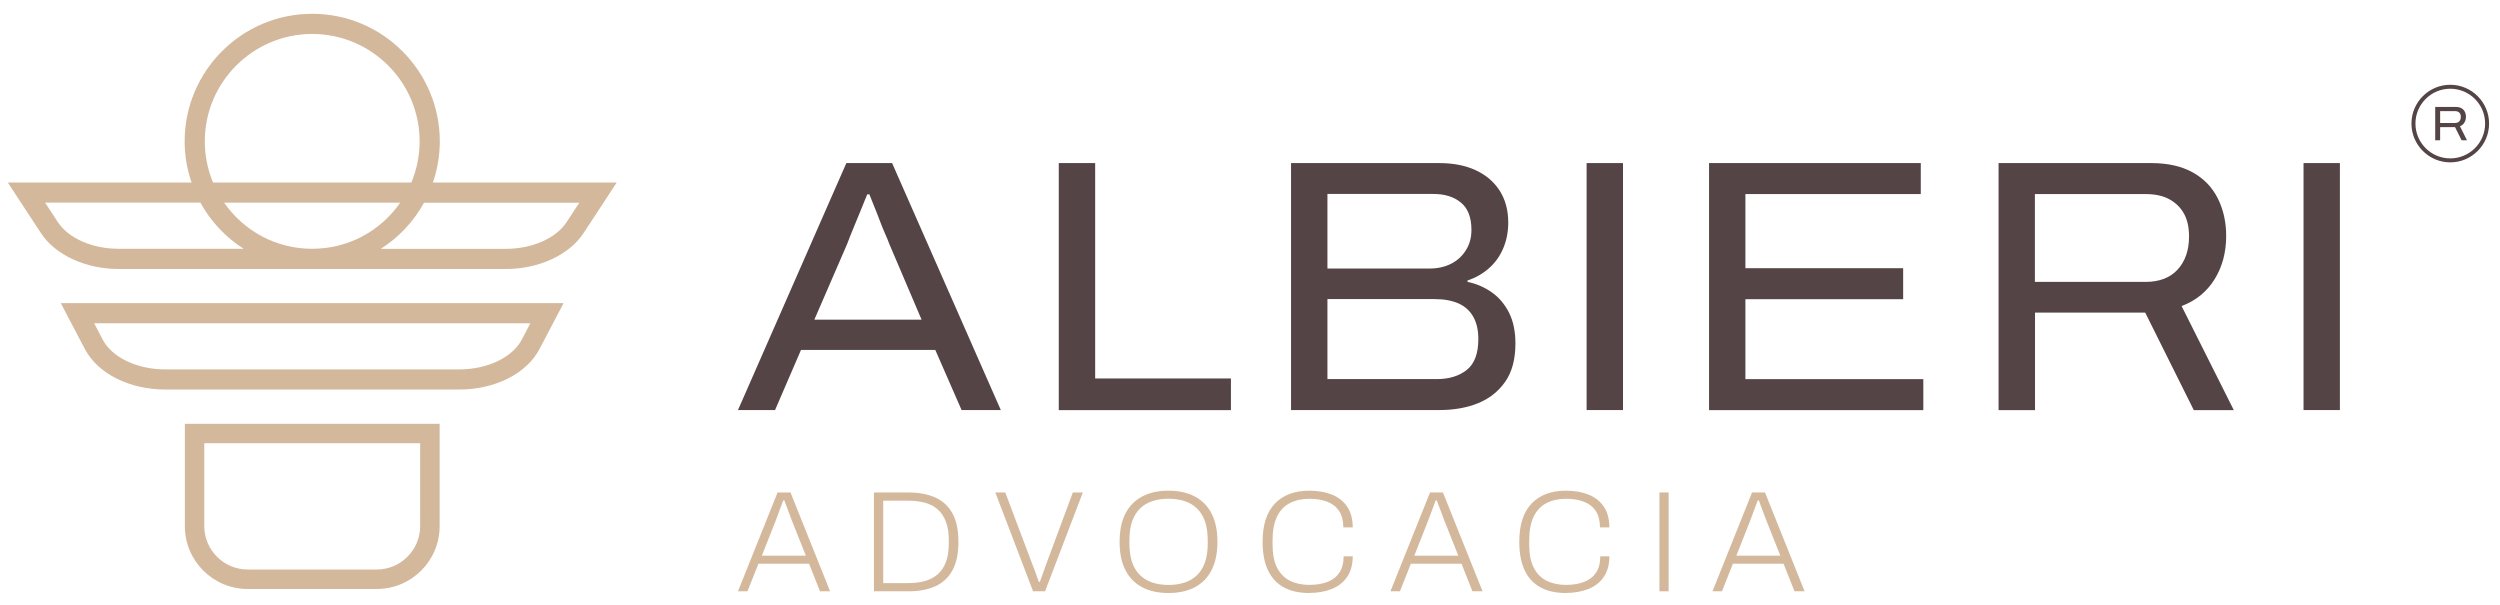 <svg xmlns="http://www.w3.org/2000/svg" xmlns:xlink="http://www.w3.org/1999/xlink" xmlns:xodm="http://www.corel.com/coreldraw/odm/2003" xml:space="preserve" width="801px" height="194px" style="shape-rendering:geometricPrecision; text-rendering:geometricPrecision; image-rendering:optimizeQuality; fill-rule:evenodd; clip-rule:evenodd" viewBox="0 0 801 193.58"> <defs> <style type="text/css"> .fil1 {fill:#544445;fill-rule:nonzero} .fil0 {fill:#D3B89B;fill-rule:nonzero} </style> </defs> <g id="Camada_x0020_1">  <g id="_2198299718304"> <g> <g> <path class="fil0" d="M236.45 189.24l12.68 -31.66 4.15 0 12.68 31.66 -3.23 0 -3.5 -8.82 -16.24 0 -3.5 8.82 -3.04 0zm7.63 -11.41l14.12 0 -4.43 -11.12c-0.09,-0.25 -0.23,-0.61 -0.42,-1.1 -0.19,-0.5 -0.39,-1.05 -0.62,-1.7 -0.23,-0.62 -0.48,-1.27 -0.74,-1.94 -0.27,-0.66 -0.5,-1.29 -0.67,-1.86l-0.36 0c-0.21,0.59 -0.48,1.28 -0.78,2.07 -0.31,0.8 -0.61,1.6 -0.89,2.4 -0.29,0.8 -0.58,1.5 -0.8,2.13l-4.39 11.12 -0.02 0z"></path> <path class="fil0" d="M280.01 189.24l0 -31.66 11.07 0c3.38,0 6.27,0.55 8.65,1.64 2.37,1.08 4.2,2.79 5.47,5.11 1.26,2.32 1.88,5.35 1.88,9.07 0,3.73 -0.62,6.71 -1.88,9.05 -1.25,2.34 -3.08,4.05 -5.47,5.15 -2.4,1.11 -5.27,1.64 -8.65,1.64l-11.07 0zm2.95 -2.62l7.93 0c1.99,0 3.8,-0.21 5.4,-0.65 1.59,-0.44 2.98,-1.14 4.12,-2.15 1.14,-1.01 2.04,-2.3 2.66,-3.92 0.61,-1.61 0.93,-3.59 0.93,-5.93l0 -0.93c0,-2.43 -0.3,-4.47 -0.93,-6.08 -0.61,-1.64 -1.48,-2.95 -2.62,-3.96 -1.14,-1.01 -2.51,-1.71 -4.13,-2.15 -1.61,-0.43 -3.42,-0.64 -5.41,-0.64l-7.93 0 0 26.39 -0.02 0.02z"></path> <path class="fil0" d="M331 189.24l-12.09 -31.66 3.18 0 8.67 22.99c0.24,0.55 0.49,1.18 0.74,1.86 0.24,0.69 0.47,1.37 0.72,2.06 0.23,0.68 0.44,1.25 0.63,1.75l0.32 0c0.19,-0.5 0.4,-1.09 0.63,-1.75 0.23,-0.69 0.47,-1.37 0.74,-2.06 0.27,-0.68 0.47,-1.31 0.66,-1.86l8.54 -22.99 3.2 0 -12.1 31.66 -3.82 0 -0.02 0z"></path> <path class="fil0" d="M374.37 189.79c-3.27,0 -6.06,-0.61 -8.4,-1.84 -2.34,-1.24 -4.13,-3.06 -5.38,-5.5 -1.26,-2.43 -1.87,-5.44 -1.87,-9.05 0,-3.61 0.63,-6.65 1.87,-9.07 1.25,-2.41 3.04,-4.24 5.38,-5.47 2.34,-1.24 5.13,-1.85 8.4,-1.85 3.27,0 6.1,0.61 8.44,1.85 2.34,1.23 4.13,3.06 5.38,5.47 1.26,2.42 1.87,5.44 1.87,9.07 0,3.63 -0.63,6.62 -1.87,9.05 -1.25,2.44 -3.04,4.26 -5.38,5.5 -2.34,1.23 -5.15,1.84 -8.44,1.84zm0 -2.58c1.88,0 3.59,-0.25 5.12,-0.75 1.54,-0.49 2.87,-1.27 3.99,-2.34 1.12,-1.06 1.98,-2.43 2.58,-4.12 0.61,-1.69 0.9,-3.75 0.9,-6.14l0 -0.93c0,-2.4 -0.31,-4.45 -0.9,-6.14 -0.6,-1.7 -1.46,-3.07 -2.58,-4.13 -1.12,-1.07 -2.45,-1.85 -3.99,-2.34 -1.54,-0.49 -3.26,-0.74 -5.12,-0.74 -1.86,0 -3.54,0.25 -5.07,0.74 -1.54,0.5 -2.88,1.27 -3.98,2.34 -1.1,1.06 -1.96,2.43 -2.57,4.13 -0.6,1.69 -0.89,3.74 -0.89,6.14l0 0.93c0,2.39 0.3,4.45 0.89,6.14 0.59,1.69 1.45,3.06 2.57,4.12 1.1,1.07 2.44,1.85 3.98,2.34 1.54,0.5 3.23,0.75 5.07,0.75z"></path> <path class="fil0" d="M419.47 189.79c-3.23,0 -5.95,-0.61 -8.18,-1.83 -2.2,-1.21 -3.89,-3.04 -5.03,-5.47 -1.15,-2.43 -1.72,-5.46 -1.72,-9.09 0,-5.44 1.32,-9.54 3.96,-12.28 2.62,-2.74 6.29,-4.11 11.01,-4.11 2.79,0 5.23,0.44 7.32,1.29 2.09,0.86 3.69,2.17 4.85,3.9 1.16,1.73 1.73,3.94 1.73,6.58l-3.01 0c0,-2.13 -0.44,-3.86 -1.31,-5.21 -0.88,-1.35 -2.13,-2.35 -3.77,-3 -1.63,-0.65 -3.59,-0.97 -5.85,-0.97 -2.26,0 -4.39,0.46 -6.18,1.37 -1.79,0.91 -3.16,2.36 -4.13,4.33 -0.97,1.98 -1.44,4.58 -1.44,7.82l0 0.97c0,3.13 0.49,5.66 1.44,7.56 0.97,1.9 2.34,3.31 4.13,4.21 1.79,0.89 3.86,1.33 6.24,1.33 2.24,0 4.18,-0.33 5.83,-0.97 1.66,-0.65 2.91,-1.64 3.81,-2.99 0.89,-1.33 1.33,-3.06 1.33,-5.19l2.91 0c0,2.68 -0.61,4.89 -1.81,6.62 -1.2,1.75 -2.85,3.02 -4.96,3.86 -2.11,0.83 -4.51,1.25 -7.17,1.25l0 0.02z"></path> <path class="fil0" d="M445.5 189.24l12.68 -31.66 4.14 0 12.69 31.66 -3.24 0 -3.49 -8.82 -16.24 0 -3.5 8.82 -3.04 0zm7.62 -11.41l14.13 0 -4.43 -11.12c-0.1,-0.25 -0.23,-0.61 -0.42,-1.1 -0.19,-0.5 -0.4,-1.05 -0.63,-1.7 -0.23,-0.62 -0.47,-1.27 -0.74,-1.94 -0.27,-0.66 -0.49,-1.29 -0.66,-1.86l-0.37 0c-0.2,0.59 -0.47,1.28 -0.78,2.07 -0.3,0.8 -0.6,1.6 -0.89,2.4 -0.28,0.8 -0.57,1.5 -0.8,2.13l-4.39 11.12 -0.02 0z"></path> <path class="fil0" d="M501.7 189.79c-3.23,0 -5.95,-0.61 -8.18,-1.83 -2.2,-1.21 -3.89,-3.04 -5.03,-5.47 -1.14,-2.43 -1.71,-5.46 -1.71,-9.09 0,-5.44 1.31,-9.54 3.95,-12.28 2.62,-2.74 6.29,-4.11 11.01,-4.11 2.79,0 5.23,0.44 7.32,1.29 2.09,0.86 3.69,2.17 4.85,3.9 1.15,1.73 1.73,3.94 1.73,6.58l-3.01 0c0,-2.13 -0.44,-3.86 -1.31,-5.21 -0.87,-1.35 -2.13,-2.35 -3.76,-3 -1.64,-0.65 -3.6,-0.97 -5.86,-0.97 -2.26,0 -4.39,0.46 -6.18,1.37 -1.79,0.91 -3.16,2.36 -4.13,4.33 -0.97,1.98 -1.44,4.58 -1.44,7.82l0 0.97c0,3.13 0.49,5.66 1.44,7.56 0.97,1.9 2.34,3.31 4.13,4.21 1.79,0.89 3.86,1.33 6.24,1.33 2.24,0 4.18,-0.33 5.83,-0.97 1.66,-0.65 2.91,-1.64 3.81,-2.99 0.89,-1.33 1.33,-3.06 1.33,-5.19l2.91 0c0,2.68 -0.61,4.89 -1.81,6.62 -1.2,1.75 -2.85,3.02 -4.96,3.86 -2.11,0.83 -4.51,1.25 -7.17,1.25l0 0.02z"></path> <polygon class="fil0" points="531.68,189.24 531.68,157.58 534.63,157.58 534.63,189.24 "></polygon> <path class="fil0" d="M548.68 189.24l12.68 -31.66 4.15 0 12.68 31.66 -3.23 0 -3.5 -8.82 -16.24 0 -3.5 8.82 -3.04 0zm7.62 -11.41l14.13 0 -4.43 -11.12c-0.09,-0.25 -0.23,-0.61 -0.42,-1.1 -0.19,-0.5 -0.4,-1.05 -0.63,-1.7 -0.22,-0.62 -0.47,-1.27 -0.74,-1.94 -0.26,-0.66 -0.49,-1.29 -0.66,-1.86l-0.36 0c-0.21,0.59 -0.48,1.28 -0.78,2.07 -0.31,0.8 -0.61,1.6 -0.9,2.4 -0.28,0.8 -0.57,1.5 -0.79,2.13l-4.4 11.12 -0.02 0z"></path> </g> <g> <path class="fil0" d="M138.69 58.28c1.48,-4.3 2.22,-8.73 2.22,-13.2 0,-22.53 -18.33,-40.87 -40.88,-40.87 -22.54,0 -40.87,18.33 -40.87,40.87 0,4.47 0.74,8.9 2.22,13.2l-58.88 0 10.65 16.24c4.56,6.96 14.33,11.46 24.87,11.46l124.05 0c10.54,0 20.29,-4.5 24.87,-11.46l10.65 -16.24 -58.9 0zm46.94 6.44l-4.09 6.24c-3.4,5.19 -11.04,8.56 -19.47,8.56l-40.07 0c5.79,-3.69 10.53,-8.73 13.86,-14.78l49.77 0 0 -0.02zm-117.37 -6.44c-1.74,-4.2 -2.64,-8.65 -2.64,-13.2 0,-18.97 15.44,-34.41 34.41,-34.41 18.98,0 34.42,15.44 34.42,34.41 0,4.55 -0.9,8.98 -2.65,13.2l-63.54 0zm-4.05 6.44c3.33,6.05 8.07,11.09 13.86,14.78l-40.07 0c-8.43,0 -16.05,-3.35 -19.47,-8.56l-4.09 -6.23 49.77 0 0 0.01zm64.02 0c-6.46,9.3 -16.86,14.78 -28.21,14.78 -11.35,0 -21.75,-5.5 -28.22,-14.78l56.41 0 0.02 0z"></path> <path class="fil0" d="M27.2 111.63c4.14,7.87 14.24,12.96 25.74,12.96l94.17 0.01c11.5,0 21.62,-5.1 25.74,-12.97l7.72 -14.72 -161.09 0 7.72 14.72 0 0zm113.01 -8.27l29.72 0 -2.76 5.27c-2.99,5.7 -11.05,9.52 -20.04,9.52l-94.17 0c-8.99,0 -17.06,-3.82 -20.04,-9.52l-2.76 -5.27 110.05 0z"></path> <path class="fil0" d="M120.72 188.5l-41.37 0c-11.1,0 -20.12,-9.03 -20.12,-20.12l0 -32.81 81.63 0 0 32.81c0,11.11 -9.04,20.12 -20.12,20.12l-0.02 0zm-55.27 -46.72l0 26.58c0,7.66 6.24,13.9 13.9,13.9l41.37 0c7.66,0 13.9,-6.24 13.9,-13.9l0 -26.58 -69.15 0 -0.02 0z"></path> </g> </g> <g> <g> <path class="fil1" d="M236.45 131.17l34.72 -79.13 14.66 0 34.83 79.13 -12.57 0 -8.42 -19.26 -43.03 0 -8.31 19.26 -11.88 0zm24.45 -28.95l34.38 0 -10.38 -24.34c-0.23,-0.68 -0.65,-1.73 -1.28,-3.12 -0.61,-1.38 -1.21,-2.85 -1.78,-4.39 -0.57,-1.54 -1.18,-3.06 -1.79,-4.56 -0.61,-1.5 -1.12,-2.76 -1.5,-3.75l-0.69 0c-0.61,1.54 -1.35,3.33 -2.18,5.36 -0.86,2.04 -1.66,4 -2.42,5.88 -0.76,1.88 -1.39,3.44 -1.84,4.68l-10.5 24.22 -0.02 0.02z"></path> <polygon class="fil1" points="339.23,131.17 339.23,52.04 350.89,52.04 350.89,121.04 394.39,121.04 394.39,131.19 339.25,131.19 "></polygon> <path class="fil1" d="M413.65 131.17l0 -79.13 47.42 0c4.54,0 8.46,0.76 11.77,2.3 3.31,1.54 5.85,3.73 7.68,6.58 1.81,2.85 2.72,6.24 2.72,10.15 0,3.01 -0.53,5.77 -1.62,8.31 -1.08,2.53 -2.62,4.68 -4.62,6.41 -1.99,1.73 -4.26,3.02 -6.8,3.86l0 0.46c2.92,0.6 5.53,1.75 7.85,3.4 2.3,1.65 4.12,3.82 5.47,6.52 1.35,2.7 2.02,5.97 2.02,9.81 0,5.08 -1.1,9.17 -3.29,12.28 -2.19,3.12 -5.1,5.4 -8.71,6.87 -3.61,1.46 -7.77,2.18 -12.45,2.18l-47.42 0 -0.02 0zm11.66 -45.34l32.64 0c2.61,0 4.93,-0.5 6.92,-1.5 2,-1.01 3.6,-2.44 4.79,-4.34 1.2,-1.88 1.79,-4.05 1.79,-6.52 0,-3.99 -1.12,-6.92 -3.35,-8.76 -2.22,-1.85 -5.19,-2.78 -8.88,-2.78l-33.91 0 0 23.88 0 0.02zm0 35.42l35.07 0c3.92,0 7.12,-0.99 9.59,-2.95 2.45,-1.96 3.69,-5.25 3.69,-9.87 0,-2.85 -0.54,-5.22 -1.62,-7.14 -1.08,-1.92 -2.66,-3.35 -4.73,-4.28 -2.08,-0.93 -4.66,-1.39 -7.74,-1.39l-34.26 0 0 25.61 0 0.02z"></path> <polygon class="fil1" points="508.35,131.17 508.35,52.04 520.01,52.04 520.01,131.17 "></polygon> <polygon class="fil1" points="547.58,131.17 547.58,52.04 615.42,52.04 615.42,61.97 559.23,61.97 559.23,85.73 609.77,85.73 609.77,95.66 559.23,95.66 559.23,121.27 616.23,121.27 616.23,131.19 547.6,131.19 "></polygon> <path class="fil1" d="M640.34 131.17l0 -79.13 48.92 0c5.31,0 9.75,1.01 13.33,3.01 3.57,1.99 6.25,4.79 8.02,8.36 1.77,3.58 2.66,7.55 2.66,11.94 0,5.31 -1.25,9.96 -3.74,13.96 -2.49,3.99 -6.03,6.84 -10.55,8.54l16.73 33.34 -12.82 0 -15.57 -31.25 -35.3 0 0 31.25 -11.66 0 -0.02 -0.02zm11.66 -41.06l35.42 0c4.46,0 7.91,-1.33 10.32,-3.98 2.41,-2.66 3.63,-6.18 3.63,-10.55 0,-2.93 -0.53,-5.36 -1.61,-7.32 -1.09,-1.96 -2.65,-3.5 -4.68,-4.62 -2.04,-1.12 -4.6,-1.67 -7.68,-1.67l-35.42 0 0 28.16 0.02 -0.02z"></path> <polygon class="fil1" points="738.05,131.17 738.05,52.04 749.7,52.04 749.7,131.17 "></polygon> </g> <g> <path class="fil1" d="M785.07 26.95c-6.87,0 -12.44,5.59 -12.44,12.43 0,6.84 5.59,12.43 12.44,12.43 6.84,0 12.43,-5.59 12.43,-12.43 0,-6.84 -5.59,-12.43 -12.43,-12.43zm0 23.59c-6.16,0 -11.16,-5 -11.16,-11.16 0,-6.16 5,-11.16 11.16,-11.16 6.16,0 11.16,5 11.16,11.16 0,6.16 -5,11.16 -11.16,11.16z"></path> <path class="fil1" d="M789.57 39.08c0.35,-0.54 0.52,-1.16 0.52,-1.89 0,-0.59 -0.12,-1.12 -0.37,-1.61 -0.24,-0.48 -0.6,-0.86 -1.08,-1.12 -0.48,-0.27 -1.08,-0.4 -1.81,-0.4l-6.59 0 0 10.68 1.58 0 0 -4.22 4.77 0 2.11 4.22 1.73 0 -2.26 -4.5c0.6,-0.23 1.08,-0.61 1.42,-1.16l-0.02 0zm-2.98 0.11l-4.77 0 0 -3.8 4.77 0c0.42,0 0.76,0.07 1.02,0.23 0.27,0.15 0.5,0.36 0.63,0.62 0.15,0.27 0.21,0.59 0.21,0.99 0,0.59 -0.17,1.07 -0.49,1.43 -0.33,0.36 -0.8,0.53 -1.39,0.53l0.02 0z"></path> </g> </g> </g> </g> </svg>